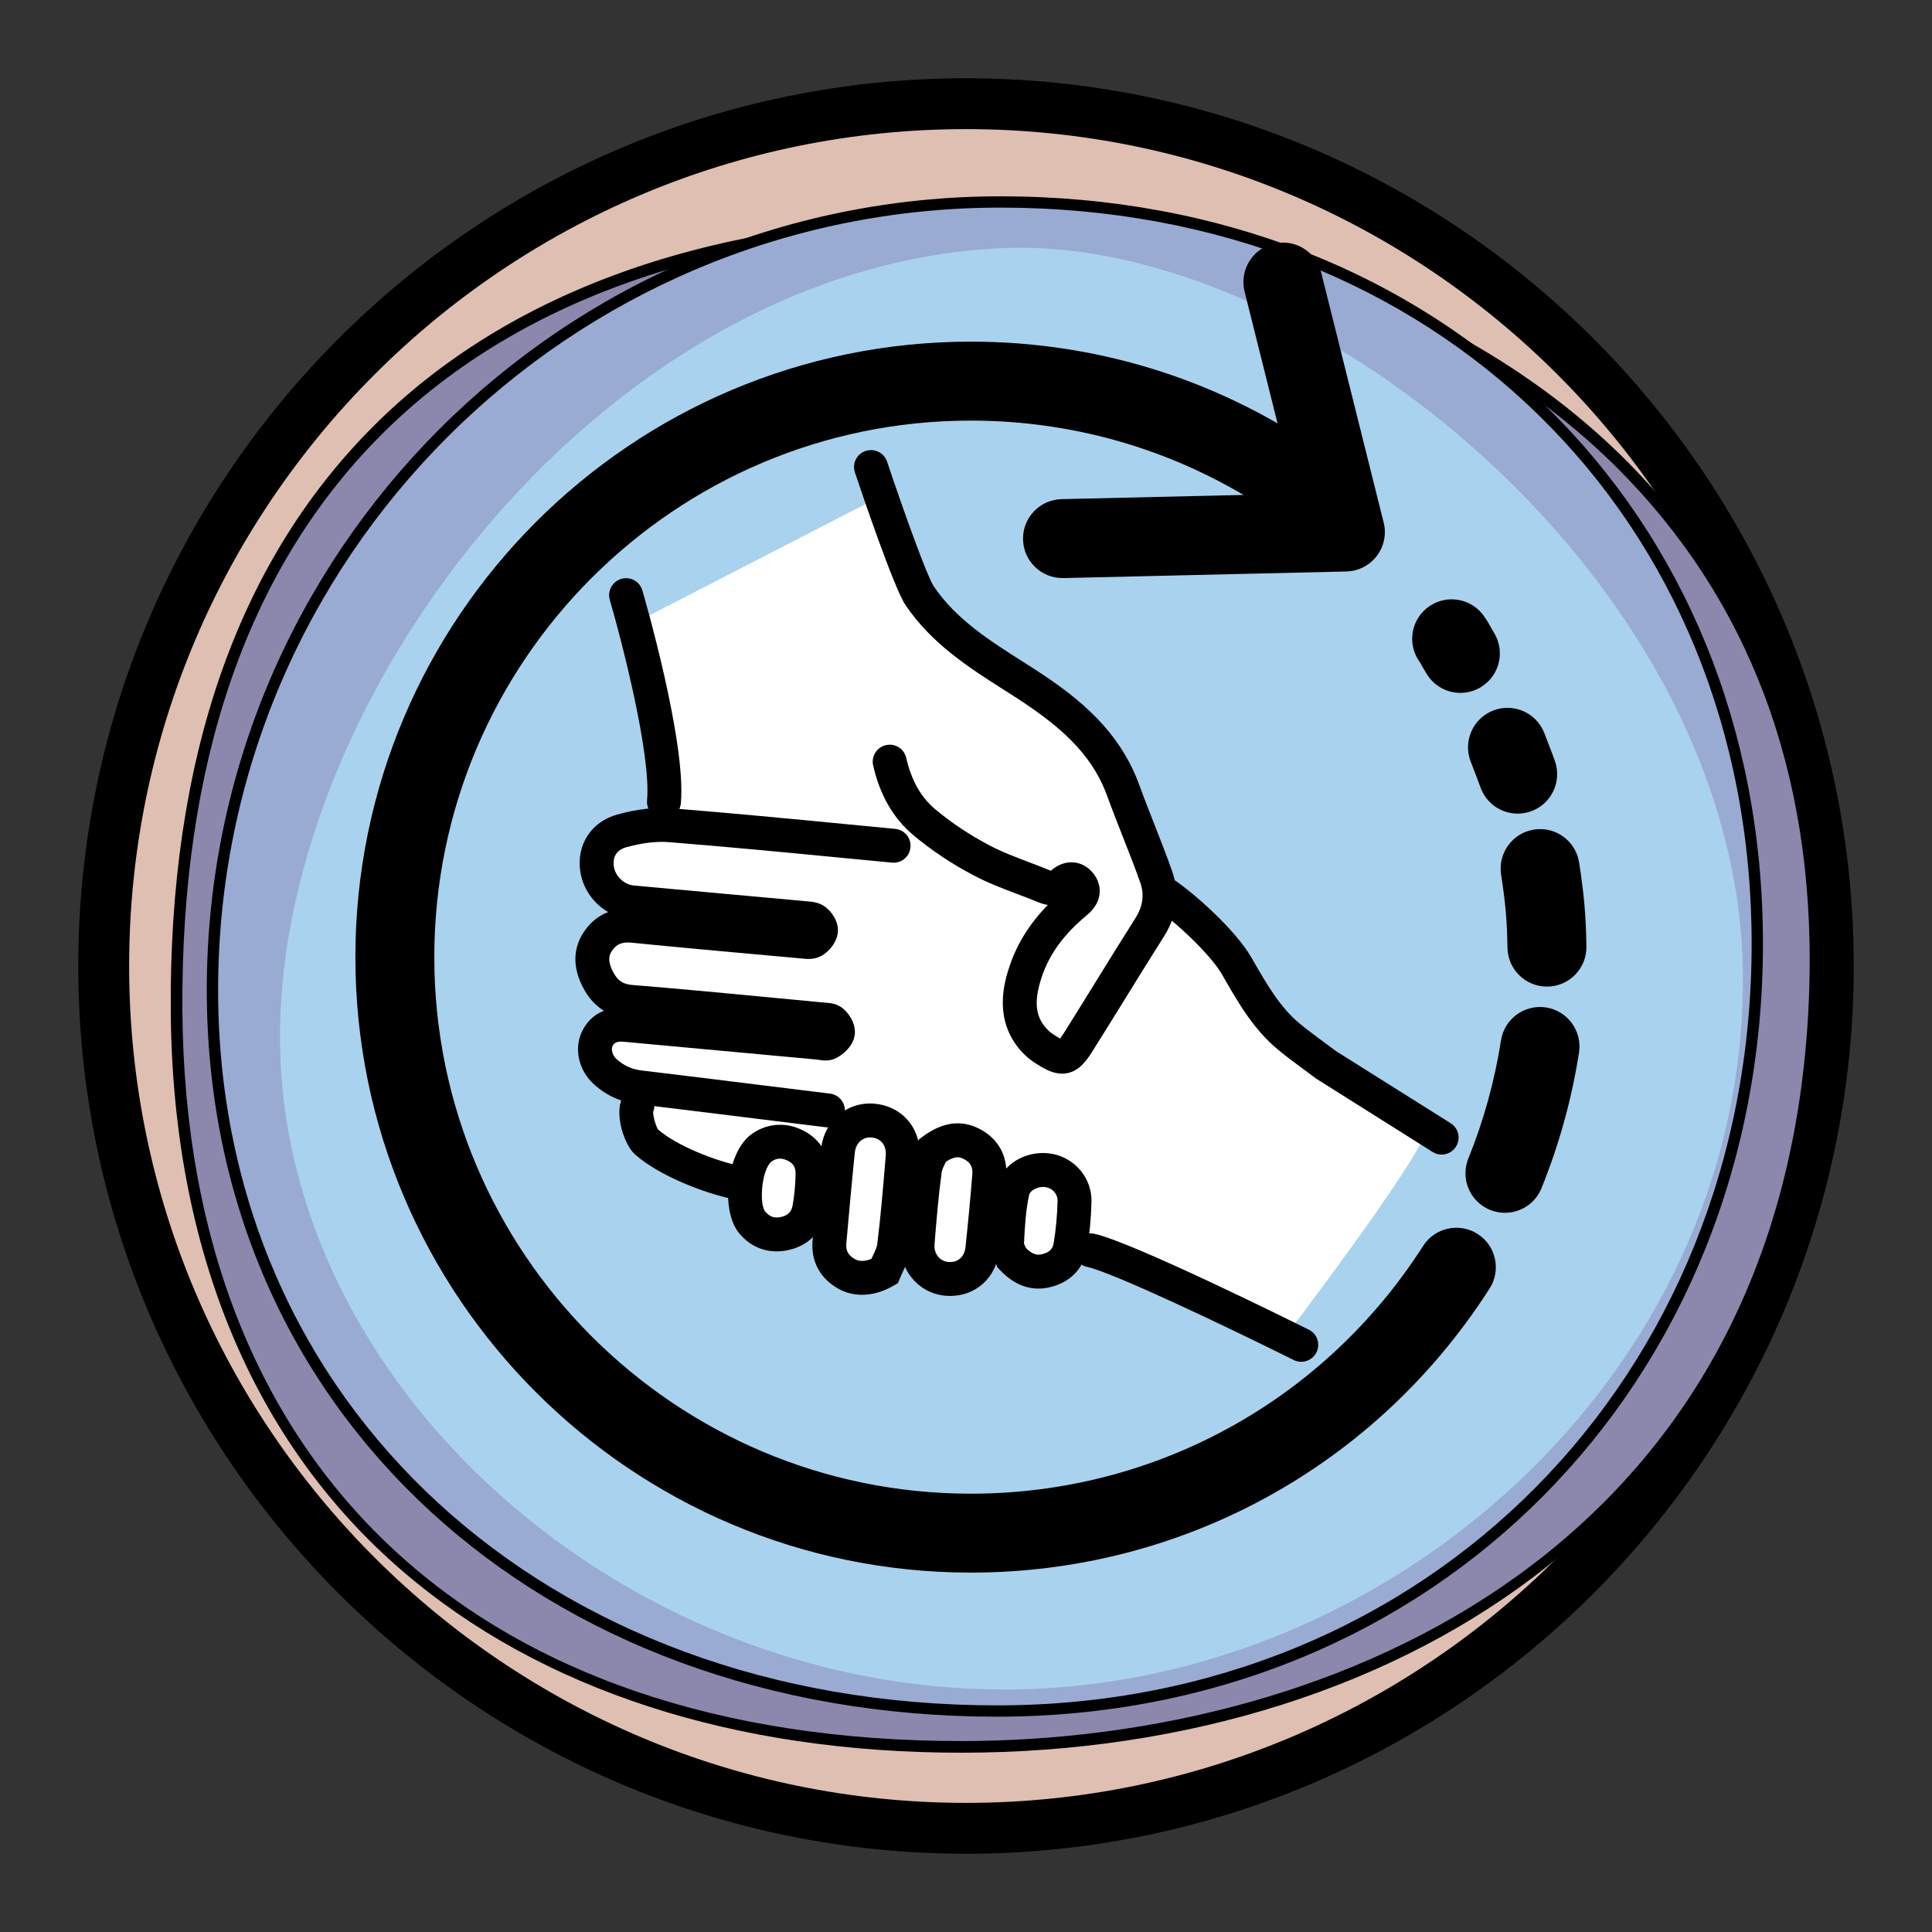 <?xml version="1.0" encoding="UTF-8"?> <!-- Generator: Adobe Illustrator 16.0.0, SVG Export Plug-In . SVG Version: 6.00 Build 0) --> <svg xmlns="http://www.w3.org/2000/svg" xmlns:xlink="http://www.w3.org/1999/xlink" id="Capa_1" x="0px" y="0px" width="90px" height="90px" viewBox="0 0 90 90" xml:space="preserve"><rect x="0" y="0" width="90" height="90" fill="#333333" stroke="none"/> <g> <g> <g> <circle fill="#DFBFB2" cx="45" cy="45" r="40.169"></circle> <path d="M45,86.354C22.196,86.354,3.646,67.803,3.646,45S22.196,3.646,45,3.646 c22.803,0,41.354,18.551,41.354,41.354S67.803,86.354,45,86.354z M45,6.015 C23.504,6.015,6.016,23.504,6.016,45S23.504,83.985,45,83.985S83.984,66.496,83.984,45 S66.496,6.015,45,6.015z"></path> </g> <g> <path fill="#8C87AC" d="M84.533,46.633C83.531,70.018,65.053,81.377,44.779,81.377 c-20.272,0-36.383-10.883-36.553-34.26C8.031,20.576,24.66,10.411,44.933,10.411 S85.606,21.592,84.533,46.633z"></path> <path d="M44.779,81.648c-10.57,0-19.559-2.915-25.991-8.429 C11.781,67.214,8.034,58.188,7.955,47.12 c-0.086-11.696,3.064-20.844,9.365-27.19c6.357-6.405,15.906-9.791,27.612-9.791 c12.706,0,24.106,4.292,31.276,11.777c6.134,6.4,9.024,14.721,8.596,24.729 c-0.472,11.002-4.881,20.11-12.753,26.342 C64.996,78.572,55.312,81.648,44.779,81.648z M44.933,10.682 c-11.558,0-20.974,3.33-27.229,9.63c-6.193,6.24-9.291,15.258-9.207,26.803 c0.156,21.284,13.719,33.99,36.282,33.99c17.532,0,38.393-9.031,39.483-34.484 c0.421-9.854-2.419-18.04-8.444-24.331 C68.748,14.913,57.491,10.682,44.933,10.682z"></path> </g> <g> <path fill="#99ABD3" d="M81.86,43.961c0,20.273-15.139,35.746-35.411,35.746 S9.896,66.388,9.896,46.115S26.33,9.408,46.604,9.408 C66.876,9.408,81.86,23.688,81.86,43.961z"></path> <path d="M46.449,79.97c-21.332,0-36.816-14.238-36.816-33.854 c0-20.386,16.585-36.971,36.971-36.971c20.582,0,35.521,14.643,35.521,34.816 C82.125,64.489,66.787,79.97,46.449,79.97z M46.604,9.671 c-20.097,0-36.443,16.349-36.443,36.444c0,19.311,15.262,33.328,36.289,33.328 c20.038,0,35.148-15.254,35.148-35.482C81.598,24.092,66.881,9.671,46.604,9.671z"></path> </g> <g> <path fill="#A9D2EE" d="M81.193,45.631c0,18.4-16.551,33.073-34.41,33.073 S13.043,64.489,13.043,48.304c0-16.186,15.355-36.005,33.74-36.748 C60.995,10.982,81.193,27.231,81.193,45.631z"></path> </g> </g> <g> <path fill="#FFFFFF" d="M71.739,48.748c-0.32,2.056-0.875,4.036-1.634,5.91"></path> <path d="M70.105,56.497c-0.23,0-0.466-0.043-0.691-0.135 c-0.94-0.382-1.394-1.454-1.013-2.395c0.716-1.765,1.227-3.617,1.521-5.502 c0.156-1.003,1.098-1.689,2.101-1.534c1.003,0.157,1.689,1.097,1.534,2.101 c-0.338,2.165-0.926,4.29-1.747,6.316C71.521,56.063,70.832,56.497,70.105,56.497 z"></path> </g> <g> <path fill="#FFFFFF" d="M71.743,40.462c0.209,1.344,0.299,2.256,0.318,3.658"></path> <path d="M72.062,45.959c-1.003,0-1.824-0.806-1.839-1.813 c-0.018-1.24-0.09-2.067-0.296-3.403c-0.154-1.004,0.533-1.944,1.538-2.099 c1.003-0.155,1.942,0.534,2.097,1.537c0.233,1.509,0.319,2.496,0.339,3.912 c0.015,1.016-0.797,1.851-1.812,1.866C72.079,45.959,72.07,45.959,72.062,45.959z"></path> </g> <g> <path fill="#FFFFFF" d="M70.225,34.814c0.111,0.283,0.373,0.961,0.476,1.249"></path> <path d="M70.7,37.902c-0.76,0-1.469-0.472-1.735-1.229 c-0.074-0.211-0.281-0.75-0.453-1.191c-0.369-0.946,0.098-2.012,1.044-2.382 c0.946-0.369,2.013,0.099,2.382,1.044c0.087,0.222,0.378,0.97,0.496,1.308 c0.337,0.958-0.166,2.008-1.124,2.345 C71.107,37.869,70.902,37.902,70.7,37.902z"></path> </g> <g> <path fill="#FFFFFF" d="M67.624,29.757c0.205,0.301,0.213,0.371,0.406,0.681"></path> <path d="M68.032,32.277c-0.614,0-1.216-0.308-1.563-0.869 c-0.105-0.169-0.168-0.283-0.226-0.386c-0.05-0.091-0.07-0.129-0.14-0.23 c-0.571-0.84-0.353-1.984,0.487-2.555c0.839-0.571,1.982-0.353,2.554,0.486 c0.166,0.244,0.252,0.4,0.32,0.526c0.033,0.059,0.068,0.123,0.129,0.219 c0.535,0.863,0.27,1.997-0.593,2.533C68.699,32.188,68.364,32.277,68.032,32.277z"></path> </g> <g> <path d="M49.494,26.929c-0.996,0-1.814-0.796-1.837-1.796 c-0.024-1.015,0.78-1.857,1.795-1.881l10.88-0.253l-2.354-9.415 c-0.246-0.985,0.353-1.984,1.338-2.23c0.984-0.246,1.983,0.353,2.229,1.338 l2.911,11.646c0.137,0.542,0.019,1.116-0.32,1.561 c-0.338,0.444-0.861,0.71-1.419,0.723l-13.18,0.307 C49.523,26.929,49.509,26.929,49.494,26.929z"></path> </g> <g> <path d="M45.227,73.258c-15.81,0-28.672-12.862-28.672-28.672 c0-15.81,12.862-28.671,28.672-28.671c5.745,0,11.289,1.693,16.032,4.898 c0.841,0.568,1.062,1.711,0.495,2.553c-0.569,0.842-1.714,1.063-2.554,0.495 c-4.134-2.792-8.965-4.268-13.974-4.268c-13.781,0-24.994,11.213-24.994,24.994 c0,13.782,11.213,24.995,24.994,24.995c8.567,0,16.444-4.314,21.068-11.541 c0.547-0.855,1.686-1.105,2.54-0.559c0.856,0.548,1.105,1.686,0.558,2.541 C64.088,68.31,55.055,73.258,45.227,73.258z"></path> </g> <g> <path fill="#FFFFFF" d="M40.77,23.249l-11.023,5.679c0,0,1.967,8.005,1.485,9.514 c0,0-3.322-0.076-3.322,1.177s1.67,2.922,1.67,2.922s-1.67,1.086-1.67,2.172 s1.212,3.028,1.212,3.028s-1.295,0.563-1.295,1.231 c0,0.668,1.981,1.68,1.981,1.68s-0.442,1.726,0.29,2.529 c0.734,0.803,4.408,2.64,4.408,2.64s1.562,1.852,2.076,1.636 c0.514-0.216,2.017-0.216,2.017-0.216l13.028,1.169l8.185,3.925 c0,0,6.181-8.101,6.599-9.604c0,0-5.52-3.083-6.352-4.423 c-0.83-1.34-3.42-4.263-3.921-5.098c-0.501-0.835-1.958-1.618-1.958-1.618 s-1.967-5.983-3.054-7.235c-1.086-1.252-5.68-3.926-6.179-4.343 c-0.502-0.417-2.423-3.34-2.506-3.591 C42.357,26.171,40.77,23.249,40.77,23.249z"></path> </g> <g> <g> <path d="M67.156,53.785c-0.144,0-0.288-0.04-0.419-0.122l-5.415-3.409 c-0.188-0.142-0.375-0.279-0.559-0.415c-0.419-0.308-0.813-0.599-1.207-0.923 c-1.141-0.94-1.843-2.155-2.521-3.331l-0.118-0.207 c-0.523-0.903-2.183-2.475-3.172-3.128c-0.364-0.24-0.466-0.73-0.225-1.094 c0.239-0.364,0.729-0.465,1.094-0.225c1.048,0.691,2.952,2.416,3.669,3.655 l0.121,0.208c0.636,1.103,1.236,2.144,2.156,2.902 c0.36,0.296,0.739,0.575,1.139,0.871c0.183,0.133,0.362,0.266,0.546,0.404 l5.333,3.354c0.37,0.232,0.479,0.72,0.248,1.089 C67.677,53.654,67.419,53.785,67.156,53.785z"></path> </g> <g> <path fill="#FFFFFF" d="M38.57,51.728c-2.921-0.357-5.84-0.728-8.763-1.076 c-0.626-0.075-1.152-0.315-1.612-0.729c-0.436-0.391-0.599-1.021-0.386-1.501 c0.223-0.502,0.681-0.739,1.312-0.681c2.998,0.277,5.995,0.554,8.992,0.829 c0.167,0.016,0.367,0.078,0.492,0.009c0.18-0.1,0.391-0.282,0.428-0.463 c0.033-0.155-0.117-0.405-0.26-0.526c-0.121-0.102-0.346-0.092-0.527-0.109 c-2.947-0.277-5.893-0.572-8.844-0.811c-0.704-0.058-1.163-0.368-1.488-0.934 c-0.34-0.596-0.472-1.244-0.08-1.853c0.378-0.59,0.944-0.831,1.677-0.757 c2.612,0.262,5.229,0.492,7.843,0.729c0.181,0.017,0.399,0.057,0.536-0.023 c0.162-0.095,0.332-0.299,0.354-0.473c0.02-0.15-0.127-0.374-0.267-0.479 c-0.13-0.098-0.346-0.099-0.526-0.115c-2.664-0.246-5.328-0.483-7.994-0.729 c-0.836-0.077-1.531-0.756-1.646-1.576c-0.11-0.792,0.288-1.516,1.158-1.757 c0.726-0.201,1.517-0.323,2.262-0.263c3.749,0.304,6.651,0.599,10.397,0.957"></path> <path d="M38.571,52.518c-0.032,0-0.064-0.002-0.098-0.006 c-1.048-0.128-2.098-0.258-3.146-0.388c-1.871-0.232-3.741-0.464-5.613-0.688 c-0.79-0.095-1.46-0.397-2.047-0.926c-0.694-0.625-0.933-1.615-0.578-2.409 c0.218-0.49,0.579-0.836,1.044-1.016c-0.364-0.223-0.667-0.542-0.904-0.956 c-0.69-1.208-0.414-2.12-0.06-2.671c0.298-0.466,0.69-0.792,1.162-0.971 c-0.688-0.397-1.188-1.1-1.303-1.918c-0.171-1.236,0.525-2.292,1.73-2.626 c0.913-0.253,1.767-0.35,2.536-0.288c2.973,0.241,5.375,0.473,8.157,0.741 l2.251,0.217c0.435,0.042,0.754,0.426,0.711,0.861 c-0.041,0.435-0.426,0.753-0.86,0.711l-2.253-0.216 c-2.776-0.268-5.173-0.499-8.134-0.738c-0.575-0.047-1.263,0.035-1.986,0.235 c-0.595,0.165-0.623,0.627-0.587,0.888c0.064,0.461,0.476,0.854,0.938,0.897 c1.452,0.135,2.904,0.267,4.355,0.398c1.213,0.11,2.425,0.22,3.638,0.331 l0.072,0.006c0.224,0.017,0.562,0.043,0.855,0.265 c0.322,0.242,0.64,0.724,0.575,1.212c-0.06,0.465-0.415,0.864-0.739,1.053 c-0.341,0.199-0.699,0.161-0.935,0.135l-0.07-0.007l-1.51-0.136 c-2.078-0.188-4.227-0.381-6.342-0.593c-0.562-0.057-0.78,0.157-0.933,0.397 c-0.078,0.121-0.26,0.403,0.103,1.034c0.204,0.358,0.439,0.504,0.865,0.539 c2.251,0.182,4.534,0.401,6.742,0.611c0.704,0.067,1.407,0.135,2.11,0.201 c0.03,0.003,0.06,0.004,0.089,0.006c0.23,0.014,0.577,0.035,0.874,0.285 c0.325,0.274,0.629,0.795,0.524,1.292c-0.117,0.55-0.61,0.876-0.818,0.991 c-0.328,0.183-0.663,0.13-0.862,0.099c-0.028-0.005-0.057-0.01-0.084-0.013 c-2.998-0.275-5.995-0.552-8.993-0.829c-0.404-0.038-0.475,0.121-0.518,0.215 c-0.064,0.145-0.002,0.418,0.191,0.593c0.344,0.308,0.717,0.477,1.179,0.532 c1.874,0.224,3.747,0.456,5.621,0.688c1.048,0.13,2.096,0.26,3.144,0.388 c0.434,0.054,0.741,0.447,0.688,0.88 C39.306,52.224,38.966,52.518,38.571,52.518z"></path> </g> <g> <path fill="#FFFFFF" d="M60.617,62.648c0,0-8.1-4.034-9.806-4.402"></path> <path d="M60.617,63.438c-0.118,0-0.238-0.026-0.351-0.083 c-3.222-1.604-8.44-4.082-9.622-4.337c-0.427-0.092-0.698-0.512-0.605-0.938 c0.092-0.428,0.512-0.698,0.938-0.606c1.754,0.378,9.154,4.05,9.993,4.467 C61.36,62.135,61.52,62.609,61.325,63C61.188,63.277,60.907,63.438,60.617,63.438z"></path> </g> <g> <path fill="#FFFFFF" d="M41.446,35.48c0.248,1.107,0.754,2.105,1.614,2.824 c0.812,0.679,1.715,1.273,2.652,1.768c0.939,0.496,1.97,0.817,2.957,1.226 c0.289,0.121,0.524,0.125,0.768-0.112c0.272-0.264,0.615-0.338,0.876-0.009 c0.259,0.324,0.102,0.609-0.198,0.856c-1.062,0.876-1.908,1.927-2.342,3.246 c-0.384,1.164-0.475,2.325,0.519,3.296c0.115,0.113,0.248,0.208,0.383,0.296 c0.819,0.53,1.033,0.497,1.552-0.328c1.12-1.777,2.208-3.575,3.332-5.349 c0.476-0.749,0.588-1.54,0.302-2.348c-0.476-1.35-1.042-2.667-1.529-4.014 c-0.883-2.431-2.798-3.878-4.865-5.19C45.744,30.549,44,29.472,42.832,27.736 c-0.506-0.754-2.256-5.98-2.256-5.98"></path> <path d="M49.474,50.015c-0.443,0-0.849-0.234-1.229-0.48 c-0.13-0.084-0.327-0.218-0.506-0.394c-1.565-1.532-0.927-3.472-0.717-4.109 c0.349-1.057,0.938-2.005,1.791-2.877c-0.139-0.02-0.288-0.06-0.448-0.126 c-0.321-0.134-0.648-0.258-0.977-0.382c-0.678-0.257-1.378-0.522-2.045-0.875 c-1.016-0.537-1.954-1.163-2.788-1.86c-0.938-0.784-1.57-1.88-1.881-3.258 c-0.094-0.425,0.174-0.848,0.599-0.943c0.426-0.097,0.849,0.172,0.944,0.598 c0.23,1.03,0.687,1.835,1.351,2.391c0.749,0.626,1.595,1.19,2.513,1.675 c0.582,0.308,1.206,0.544,1.868,0.795c0.335,0.127,0.672,0.255,1.002,0.392 c0.317-0.278,0.68-0.416,1.041-0.39c0.363,0.023,0.696,0.207,0.94,0.516 c0.376,0.473,0.519,1.27-0.314,1.957c-1.059,0.873-1.744,1.816-2.095,2.883 c-0.384,1.166-0.291,1.886,0.32,2.484c0.078,0.077,0.186,0.15,0.261,0.198 c0.128,0.083,0.218,0.136,0.282,0.171c0.041-0.056,0.096-0.137,0.173-0.257 c0.516-0.819,1.024-1.643,1.534-2.467c0.585-0.947,1.191-1.926,1.798-2.884 c0.351-0.553,0.425-1.097,0.225-1.662c-0.249-0.707-0.532-1.424-0.804-2.116 c-0.242-0.617-0.493-1.253-0.726-1.892c-0.747-2.064-2.294-3.364-4.544-4.792 l-0.146-0.093c-1.717-1.089-3.493-2.216-4.719-4.04 c-0.54-0.803-2.054-5.281-2.352-6.17c-0.139-0.415,0.084-0.862,0.498-1 c0.415-0.139,0.862,0.085,1.001,0.499c0.843,2.519,1.884,5.374,2.164,5.79 c1.04,1.549,2.602,2.54,4.255,3.587l0.146,0.093 c1.983,1.259,4.184,2.833,5.183,5.588c0.224,0.618,0.47,1.245,0.71,1.852 c0.276,0.706,0.564,1.436,0.822,2.169c0.361,1.022,0.23,2.072-0.38,3.034 c-0.602,0.95-1.204,1.925-1.788,2.869c-0.512,0.827-1.023,1.655-1.542,2.478 c-0.283,0.45-0.607,0.9-1.156,1.021 C49.649,50.005,49.561,50.015,49.474,50.015z"></path> </g> <g> <path fill="#FFFFFF" d="M29.165,27.724c0,0,2.013,6.886,1.765,9.626"></path> <path d="M30.931,38.14c-0.022,0-0.048-0.001-0.072-0.004 c-0.435-0.039-0.754-0.423-0.716-0.857c0.193-2.124-1.188-7.457-1.736-9.333 c-0.122-0.419,0.118-0.858,0.537-0.98s0.857,0.117,0.979,0.536 c0.085,0.287,2.053,7.063,1.794,9.919 C31.68,37.832,31.335,38.14,30.931,38.14z"></path> </g> <g> <path fill="#FFFFFF" d="M41.201,59.223c0.155-0.389,0.4-0.767,0.449-1.168 c0.171-1.376,0.282-2.76,0.398-4.142c0.078-0.928-0.498-1.627-1.374-1.71 c-0.832-0.079-1.548,0.519-1.638,1.403c-0.146,1.414-0.274,2.829-0.398,4.244 c-0.058,0.666,0.228,1.17,0.803,1.495 C39.965,59.639,40.613,59.561,41.201,59.223z"></path> <path d="M40.156,60.316L40.156,60.316c-0.396,0-0.768-0.095-1.102-0.283 c-0.861-0.484-1.287-1.284-1.201-2.253c0.108-1.249,0.241-2.732,0.397-4.255 c0.134-1.303,1.214-2.229,2.499-2.109c1.322,0.125,2.199,1.202,2.085,2.562 l-0.024,0.291c-0.105,1.272-0.216,2.588-0.376,3.883 c-0.05,0.402-0.213,0.744-0.355,1.046c-0.05,0.105-0.102,0.211-0.144,0.318 l-0.103,0.255l-0.238,0.137C41.13,60.176,40.632,60.316,40.156,60.316z M40.529,52.985c-0.374,0-0.664,0.289-0.707,0.701 c-0.155,1.514-0.287,2.989-0.396,4.232c-0.03,0.346,0.086,0.56,0.403,0.739 c0.2,0.114,0.473,0.105,0.764-0.014c0.02-0.042,0.039-0.083,0.059-0.124 c0.101-0.212,0.196-0.413,0.214-0.561c0.157-1.265,0.266-2.564,0.37-3.821 l0.025-0.291c0.04-0.487-0.214-0.816-0.661-0.858 C40.577,52.987,40.553,52.985,40.529,52.985z"></path> </g> <g> <path fill="#FFFFFF" d="M43.449,53.585c-0.084,0.204-0.314,0.552-0.365,0.925 c-0.152,1.124-0.246,2.256-0.337,3.387c-0.07,0.884,0.526,1.598,1.357,1.675 c0.853,0.08,1.554-0.485,1.653-1.378c0.127-1.144,0.231-2.292,0.324-3.439 c0.053-0.664-0.24-1.173-0.831-1.472 C44.676,52.993,44.118,53.087,43.449,53.585z"></path> <path d="M44.263,60.37c-0.001,0-0.001,0-0.001,0c-0.076,0-0.151-0.003-0.231-0.011 c-1.264-0.117-2.175-1.226-2.07-2.524c0.092-1.156,0.187-2.288,0.341-3.43 c0.055-0.404,0.231-0.751,0.349-0.98c0.026-0.054,0.052-0.1,0.067-0.141 l0.084-0.203l0.176-0.13c0.92-0.684,1.789-0.798,2.631-0.374 c0.881,0.445,1.34,1.261,1.262,2.24c-0.102,1.271-0.208,2.403-0.326,3.463 C46.406,59.511,45.469,60.37,44.263,60.37z M44.07,54.114 c-0.004,0.009-0.01,0.018-0.014,0.028c-0.076,0.149-0.172,0.337-0.19,0.474 c-0.149,1.104-0.241,2.212-0.332,3.344c-0.036,0.441,0.235,0.789,0.643,0.826 c0.029,0.003,0.059,0.004,0.085,0.004h0.001c0.391,0,0.663-0.261,0.711-0.683 c0.115-1.043,0.22-2.161,0.321-3.415c0.026-0.337-0.094-0.548-0.401-0.703 c-0.104-0.054-0.196-0.079-0.286-0.079C44.461,53.91,44.281,53.978,44.07,54.114 z"></path> </g> <g> <path fill="#FFFFFF" d="M47.146,58.611c0.496,0.52,0.984,0.722,1.58,0.584 c0.611-0.142,1.027-0.53,1.133-1.138c0.119-0.689,0.178-1.395,0.196-2.095 c0.021-0.729-0.526-1.329-1.222-1.441C48.123,54.407,47.317,54.811,47.168,55.5 c-0.172,0.793-0.219,1.618-0.258,2.432C46.898,58.19,47.089,58.457,47.146,58.611z "></path> <path d="M48.374,60.027L48.374,60.027c-0.651,0-1.24-0.285-1.799-0.871 l-0.112-0.117L46.406,58.887c-0.007-0.015-0.021-0.041-0.035-0.07 c-0.101-0.197-0.268-0.527-0.25-0.922c0.041-0.874,0.094-1.728,0.275-2.563 c0.203-0.938,1.127-1.62,2.193-1.62c0.124,0,0.249,0.01,0.37,0.029 c1.106,0.178,1.915,1.142,1.886,2.242c-0.021,0.806-0.09,1.529-0.208,2.208 c-0.158,0.907-0.789,1.553-1.733,1.772 C48.725,60.006,48.547,60.027,48.374,60.027z M47.805,58.153 c0.271,0.258,0.445,0.294,0.569,0.294l0,0c0.052,0,0.11-0.007,0.173-0.022 c0.412-0.096,0.501-0.319,0.534-0.503c0.104-0.604,0.165-1.253,0.185-1.982 c0.01-0.312-0.23-0.586-0.558-0.639c-0.323-0.053-0.719,0.139-0.769,0.366 c-0.152,0.707-0.199,1.445-0.238,2.267c0.015,0.043,0.054,0.12,0.077,0.168 C47.788,58.119,47.797,58.136,47.805,58.153z"></path> </g> <g> <path fill="#FFFFFF" d="M35.418,53.516c-0.752,0.638-0.965,2.734-0.369,3.439 c0.399,0.473,0.929,0.642,1.533,0.5c0.632-0.147,1.02-0.569,1.127-1.199 c0.087-0.509,0.133-1.028,0.145-1.544c0.012-0.641-0.289-1.125-0.885-1.387 C36.4,53.075,35.864,53.165,35.418,53.516z"></path> <path d="M36.182,58.294L36.182,58.294c-0.679,0-1.277-0.287-1.736-0.829 c-0.881-1.042-0.617-3.636,0.461-4.551l0.023-0.019 c0.684-0.539,1.551-0.648,2.358-0.292c0.88,0.388,1.374,1.163,1.354,2.126 c-0.012,0.574-0.063,1.133-0.154,1.661c-0.164,0.949-0.793,1.618-1.727,1.835 C36.565,58.271,36.37,58.294,36.182,58.294z M35.919,54.126 c-0.44,0.396-0.564,1.967-0.267,2.319c0.203,0.241,0.399,0.269,0.529,0.269l0,0 c0.068,0,0.143-0.009,0.221-0.027c0.314-0.074,0.473-0.242,0.527-0.564 c0.078-0.451,0.123-0.931,0.133-1.427c0.007-0.328-0.112-0.516-0.412-0.647 C36.376,53.927,36.15,53.95,35.919,54.126z"></path> </g> <g> <path d="M34.432,55.899c-0.048,0-0.096-0.004-0.145-0.014 c-1.463-0.273-3.628-1.139-4.716-2.117c-0.492-0.442-0.959-1.872-0.585-2.613 c0.197-0.389,0.672-0.545,1.061-0.35c0.367,0.186,0.527,0.619,0.38,0.994 c-0.009,0.186,0.12,0.653,0.228,0.819c0.856,0.749,2.709,1.488,3.922,1.715 c0.43,0.08,0.711,0.493,0.631,0.921 C35.137,55.634,34.805,55.899,34.432,55.899z"></path> </g> </g> </g> </svg> 